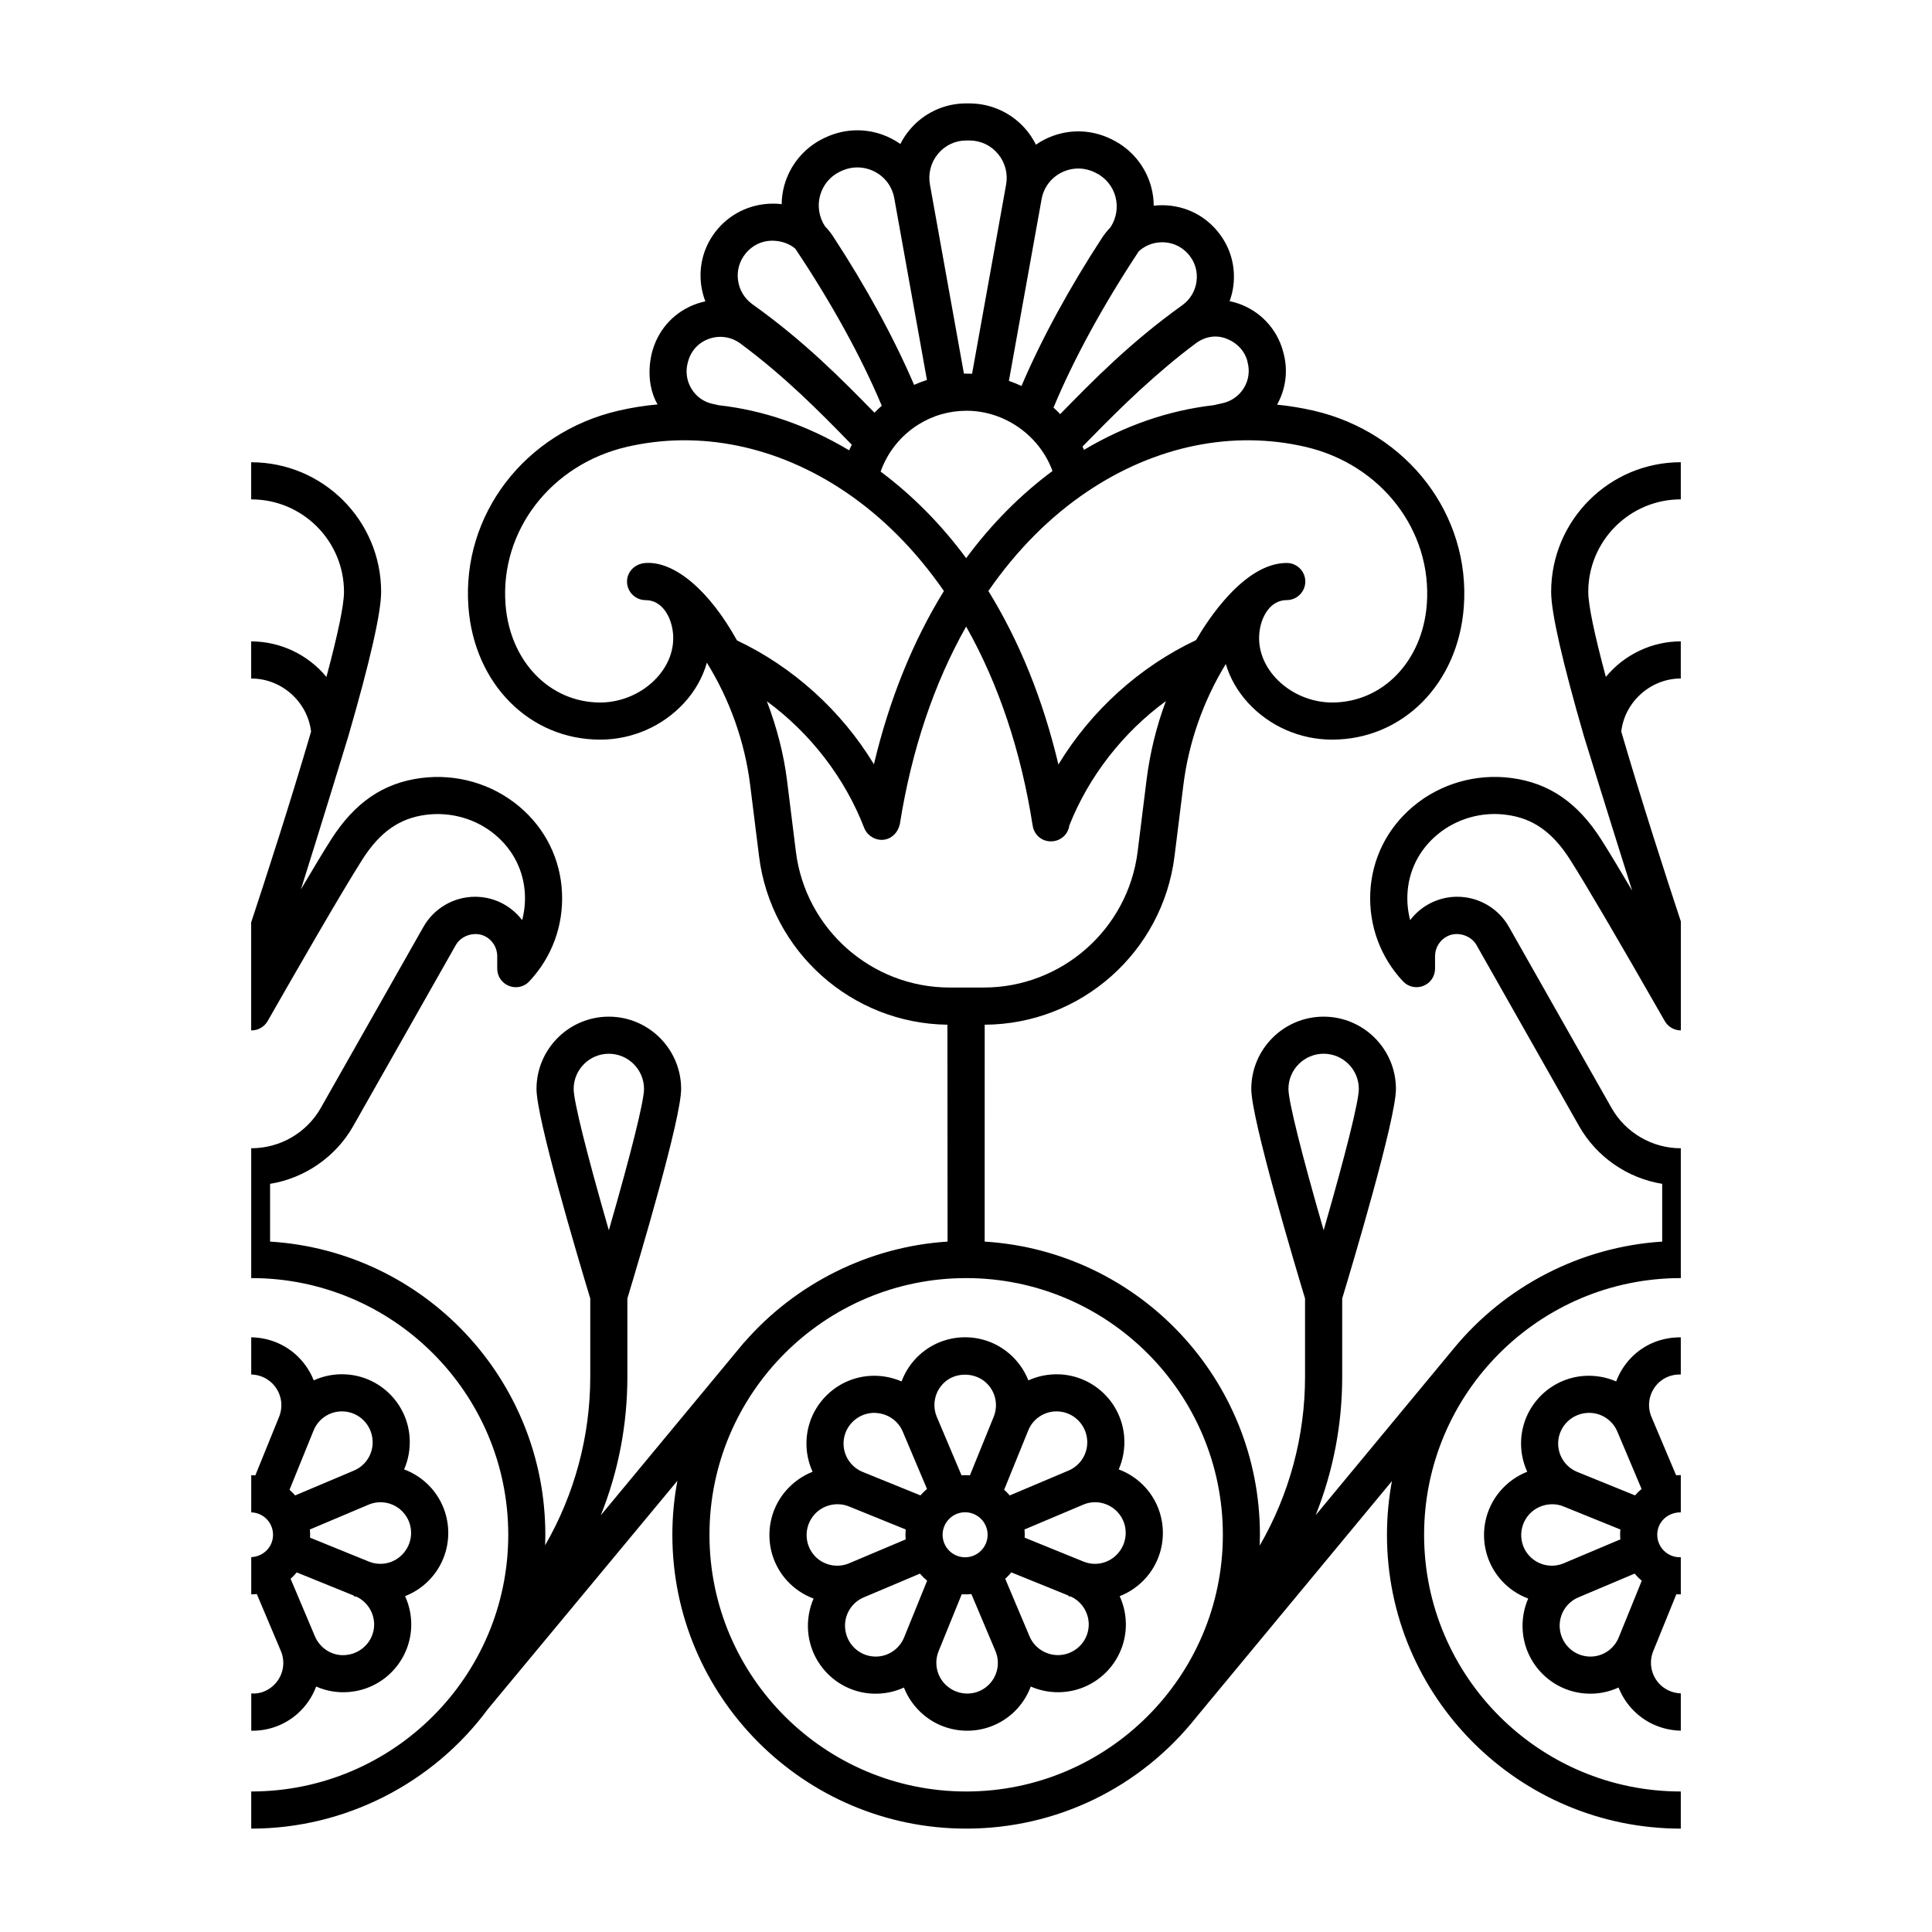 <?xml version="1.0" encoding="UTF-8"?>
<!-- Uploaded to: SVG Repo, www.svgrepo.com, Generator: SVG Repo Mixer Tools -->
<svg fill="#000000" width="800px" height="800px" version="1.1" viewBox="144 144 512 512" xmlns="http://www.w3.org/2000/svg">
 <path d="m352.53 562.85c1.941 2.141 4.375 3.789 7.078 4.785-1.16 2.664-1.664 5.594-1.461 8.516 0.641 9.047 7.949 16.223 17.004 16.68 2.926 0.133 5.769-0.402 8.398-1.613 1.062 2.699 2.781 5.129 4.992 7.047 3.258 2.836 7.445 4.394 11.777 4.394 4.457 0 8.73-1.641 12.043-4.625 2.152-1.945 3.797-4.379 4.797-7.082 2.715 1.184 5.621 1.668 8.508 1.461 9.043-0.637 16.219-7.945 16.68-17.008 0.141-2.891-0.414-5.777-1.617-8.402 2.707-1.059 5.133-2.769 7.055-4.973 5.941-6.848 5.84-17.094-0.23-23.824-1.941-2.144-4.375-3.793-7.078-4.797 1.152-2.656 1.656-5.582 1.457-8.508-0.641-9.043-7.945-16.211-17.004-16.68-2.934-0.137-5.824 0.414-8.402 1.594-1.062-2.695-2.777-5.117-4.984-7.031-6.852-5.949-17.094-5.84-23.82 0.23-2.152 1.945-3.797 4.383-4.801 7.082-2.684-1.168-5.602-1.664-8.504-1.461-9.043 0.641-16.219 7.949-16.68 17.004-0.145 2.883 0.406 5.773 1.605 8.395-2.695 1.062-5.125 2.781-7.043 4.992-5.949 6.844-5.852 17.086 0.23 23.824zm23.551 20.16c-0.141 0-0.289 0-0.434-0.012-4.098-0.207-7.402-3.477-7.688-7.613-0.246-3.465 1.738-6.707 4.938-8.062l14.898-6.297c0.574 0.672 1.211 1.301 1.906 1.875l-6.106 15.039c-1.254 3.074-4.231 5.07-7.516 5.07zm11.84-42.719-15.301-6.211c-3.203-1.301-5.234-4.492-5.062-7.941 0.211-4.098 3.481-7.406 7.602-7.699 0.145-0.012 0.297-0.012 0.438-0.012 3.379 0 6.348 1.91 7.637 4.957l6.43 15.203c-0.625 0.527-1.207 1.094-1.742 1.703zm-3.902 11.664-14.992 6.332c-3.102 1.316-6.711 0.562-9.047-1.875l-0.145-0.168c-2.746-3.043-2.769-7.699-0.055-10.82 2.242-2.59 6.019-3.492 9.191-2.203l15.062 6.109c-0.047 0.484-0.07 0.945-0.07 1.402-0.004 0.406 0.016 0.809 0.055 1.223zm21.742 38.777c-3.039 2.754-7.688 2.781-10.82 0.055-2.625-2.266-3.508-5.965-2.207-9.191l6.133-15.094c0.863 0.047 1.727 0.031 2.562-0.055l6.375 15.094c1.344 3.188 0.527 6.879-2.043 9.191zm-11.961-39.996c0-3.289 2.676-5.969 5.965-5.969s5.965 2.676 5.965 5.969c0 3.285-2.676 5.961-5.965 5.961s-5.965-2.676-5.965-5.961zm13.543-31.281-6.309 15.531c-0.43-0.035-0.855-0.055-1.273-0.055-0.316 0-0.641 0.012-0.953 0.035l-6.535-15.457c-1.344-3.184-0.523-6.879 2.039-9.191 2.922-2.664 7.785-2.691 10.82-0.059 2.629 2.273 3.516 5.965 2.211 9.195zm16.652-1.422 0.43 0.012c4.098 0.207 7.406 3.477 7.691 7.617 0.246 3.465-1.738 6.699-4.941 8.055l-15.574 6.586c-0.465-0.523-0.961-1.023-1.496-1.492l6.379-15.707c1.242-3.078 4.199-5.07 7.512-5.07zm-11.988 42.664 15.055 6.106 0.293 0.289h0.395c3.027 1.367 4.938 4.492 4.766 7.824-0.207 4.09-3.477 7.402-7.613 7.691-0.168 0.012-0.332 0.016-0.508 0.016-3.281 0-6.273-1.945-7.551-4.957l-6.449-15.266c0.582-0.531 1.121-1.105 1.613-1.703zm3.492-11.367 15.562-6.574c3.168-1.367 6.856-0.527 9.184 2.047 2.75 3.043 2.777 7.688 0.059 10.816-2.273 2.637-5.949 3.535-9.184 2.207l-15.578-6.328c0.016-0.258 0.023-0.516 0.023-0.77 0-0.441-0.023-0.914-0.066-1.398zm-192.52 48.703c2.152-1.945 3.805-4.379 4.801-7.082 2.742 1.203 5.668 1.688 8.508 1.461 9.043-0.637 16.211-7.945 16.676-17.004 0.152-2.891-0.406-5.785-1.617-8.41 2.711-1.059 5.141-2.769 7.055-4.973 5.945-6.852 5.844-17.094-0.23-23.824-1.941-2.144-4.375-3.793-7.078-4.797 1.16-2.656 1.664-5.582 1.457-8.508-0.637-9.043-7.945-16.219-17.004-16.68-2.949-0.152-5.824 0.414-8.402 1.594-1.062-2.691-2.777-5.113-4.984-7.031-3.164-2.746-7.234-4.301-11.582-4.379v9.855h0.023c1.941 0.059 3.723 0.75 5.164 2 2.625 2.281 3.508 5.981 2.207 9.195l-6.309 15.543c-0.328-0.031-0.676-0.051-1.082-0.055v9.855h0.016c3.231 0.109 5.758 2.719 5.758 5.941 0 3.188-2.492 5.762-5.773 5.926v9.859h0.117c0.453-0.012 0.898-0.035 1.352-0.086l6.383 15.109c1.352 3.184 0.527 6.871-2.039 9.191-1.602 1.449-3.629 2.195-5.648 2.051h-0.16v9.875h0.363c4.449-0.004 8.727-1.645 12.031-4.629zm12.543-15.426c-3.402 0.316-6.715-1.77-8.055-4.941l-6.453-15.27c0.586-0.527 1.129-1.098 1.617-1.691l15.047 6.106 0.293 0.289h0.402c3.027 1.367 4.938 4.492 4.769 7.82-0.211 4.082-3.488 7.391-7.621 7.688zm15.184-37.98 0.16 0.18c2.75 3.043 2.777 7.691 0.055 10.816-2.273 2.637-5.965 3.523-9.18 2.207l-15.578-6.332c0.016-0.25 0.02-0.508 0.02-0.766 0-0.469-0.02-0.934-0.066-1.402l15.551-6.574c3.109-1.324 6.707-0.57 9.039 1.871zm-23.605-21.531c1.25-3.074 4.207-5.062 7.516-5.062l0.43 0.012c4.098 0.207 7.406 3.477 7.691 7.617 0.246 3.465-1.738 6.699-4.941 8.055l-15.578 6.586c-0.469-0.527-0.969-1.027-1.496-1.492zm361.09 11.871-6.531-15.457c-1.352-3.184-0.527-6.871 2.031-9.191 1.5-1.352 3.375-2.062 5.465-2.062 0.074 0 0.145 0 0.223 0.004l0.047 0.004v-9.859h-0.066c-4.676 0-8.918 1.586-12.262 4.606-2.144 1.949-3.793 4.383-4.797 7.082-2.695-1.176-5.648-1.656-8.508-1.461-9.043 0.641-16.219 7.949-16.68 17.008-0.141 2.883 0.414 5.773 1.613 8.387-2.699 1.062-5.129 2.781-7.047 4.992-5.949 6.848-5.848 17.09 0.238 23.824 1.934 2.141 4.363 3.785 7.074 4.785-1.16 2.648-1.664 5.582-1.457 8.516 0.641 9.047 7.945 16.223 17.004 16.68 2.898 0.152 5.785-0.414 8.395-1.613 1.062 2.699 2.781 5.129 4.992 7.047 3.168 2.75 7.238 4.301 11.504 4.383v-9.875c-1.891-0.07-3.703-0.77-5.106-1.988-2.625-2.273-3.512-5.969-2.207-9.191l6.133-15.094c0.297 0.02 0.594 0.031 0.91 0.031h0.023l0.246-0.016v-9.824h-0.277c-3.285 0-5.965-2.672-5.965-5.961 0-3.324 2.684-5.934 6.191-5.934h0.004l0.047 0.004v-9.875h-0.277c-0.324 0.016-0.648 0.027-0.961 0.051zm-23.645-16.523c3.477-0.258 6.711 1.742 8.066 4.941l6.422 15.203c-0.613 0.523-1.195 1.094-1.738 1.707l-15.305-6.219c-3.199-1.301-5.231-4.492-5.055-7.941 0.215-4.09 3.484-7.398 7.609-7.691zm-15.328 37.801c-2.75-3.043-2.777-7.691-0.059-10.82 1.562-1.797 3.863-2.785 6.188-2.785 1.02 0 2.039 0.188 3.012 0.586l15.059 6.109c-0.047 0.484-0.07 0.945-0.07 1.402 0 0.398 0.02 0.801 0.055 1.219l-15 6.332c-3.184 1.348-6.867 0.52-9.184-2.043zm23.758 21.703c-1.246 3.066-4.223 5.066-7.5 5.066-0.141 0-0.293-0.004-0.438-0.016-4.098-0.207-7.406-3.477-7.691-7.613-0.246-3.465 1.738-6.707 4.941-8.062l14.895-6.297c0.586 0.684 1.223 1.316 1.906 1.875zm16.449-254.14v-9.84h-0.004c-7.652 0-14.984 3.496-19.855 9.422-3.09-11.531-4.66-19.109-4.66-22.539 0-13.516 10.992-24.516 24.52-24.516v-9.84h-0.004c-18.941 0-34.352 15.41-34.352 34.355 0 5.481 2.941 18.402 8.734 38.41 0 0 7.691 24.898 12.742 40.789-3.535-6.004-6.277-10.539-8.172-13.512-6.273-9.855-13.855-15.047-23.859-16.359-9.34-1.219-18.812 1.5-25.988 7.508-6.934 5.805-10.977 13.926-11.391 22.879-0.383 8.766 2.691 17.109 8.664 23.492 1.387 1.48 3.5 1.961 5.394 1.215 1.891-0.746 3.109-2.539 3.109-4.574v-3.324c0-2.266 1.328-4.352 3.375-5.32 2.656-1.254 6.16-0.16 7.621 2.418l27.188 47.977c4.594 8.113 12.793 13.793 22.012 15.285v15.305c-21.52 1.367-41.68 11.734-55.398 28.516l-36.43 43.977c4.664-11.699 7.027-24.016 7.027-36.672v-20.746c2.445-8.074 14.242-47.473 14.242-55.523 0-10.57-8.594-19.164-19.164-19.164-10.57 0-19.172 8.594-19.172 19.164 0 8.039 11.805 47.449 14.246 55.523v20.746c0 15.707-4.144 31.156-12.012 44.738 0.035-0.953 0.055-1.91 0.055-2.856 0-41.137-31.992-75.148-72.945-77.703l0.008-57.477c25.543-0.121 47.148-19.277 50.305-44.652l2.348-18.883c1.395-11.254 5.281-22.309 11.238-32.062 1.102 3.734 3.129 7.266 5.91 10.305 5.68 6.191 13.785 9.742 22.242 9.742 18.73 0 33.418-14.785 34.926-35.16 1.809-24.371-14.895-46.238-39.727-52.004-3.18-0.734-6.453-1.273-9.758-1.605 2.359-4.254 2.953-9.113 1.676-13.777l-0.121-0.457c-1.621-5.871-6.031-10.566-11.789-12.555-0.746-0.262-1.535-0.473-2.344-0.637 0.473-1.293 0.801-2.629 0.977-3.969 0.695-5.266-0.785-10.422-4.16-14.523-3.883-4.727-9.598-7.215-15.754-6.914-0.387 0.02-0.781 0.055-1.18 0.105-0.004-1.668-0.223-3.309-0.645-4.887-1.441-5.461-5.168-10.039-10.227-12.566l-0.352-0.18c-5.633-2.781-12.07-2.75-17.668 0.074-0.797 0.402-1.578 0.867-2.324 1.387-0.68-1.367-1.5-2.641-2.449-3.789-3.703-4.481-9.16-7.082-14.969-7.144l-1.137-0.004c-5.773 0.012-11.215 2.574-14.934 7.031-0.945 1.145-1.773 2.387-2.438 3.723-0.766-0.543-1.562-1.027-2.379-1.441-5.566-2.848-12.012-2.922-17.684-0.188l-0.336 0.16c-5.117 2.492-8.906 7.082-10.395 12.594-0.418 1.578-0.641 3.195-0.66 4.828-0.434-0.055-0.863-0.102-1.293-0.121-6.039-0.301-11.875 2.156-15.789 6.852-3.438 4.125-4.941 9.332-4.258 14.645 0.195 1.484 0.57 2.953 1.117 4.375-0.711 0.145-1.402 0.336-2.07 0.559-5.856 1.977-10.203 6.516-11.93 12.469 0 0-2.492 7.656 1.34 14.289-3.535 0.316-7.031 0.875-10.402 1.664-24.828 5.762-41.535 27.633-39.727 52.004 1.512 20.375 16.199 35.164 34.926 35.164 8.457 0 16.57-3.551 22.25-9.742 2.871-3.133 4.934-6.793 6.012-10.656 6.102 9.863 10.066 21.039 11.477 32.414l2.352 18.883c3.141 25.246 24.539 44.336 49.922 44.648l0.039 57.48c-20.625 1.305-40.184 10.988-53.816 26.641l-0.031-0.016-38.047 45.902c4.676-11.715 7.039-24.035 7.039-36.707v-20.746c3.379-11.176 14.246-47.715 14.246-55.523 0-10.57-8.602-19.164-19.164-19.164-10.566 0-19.164 8.594-19.164 19.164 0 7.812 10.867 44.355 14.246 55.523v20.746c0 15.672-4.133 31.09-11.957 44.648 0.035-0.938 0.051-1.859 0.051-2.769 0-41.137-31.996-75.148-72.945-77.703v-15.305c9.219-1.492 17.418-7.176 22.012-15.281l27.195-47.984c1.445-2.551 4.922-3.656 7.609-2.422 2.055 0.973 3.379 3.062 3.379 5.332v3.324c0 2.031 1.219 3.824 3.113 4.574 1.895 0.754 4.016 0.277 5.394-1.211 5.984-6.379 9.059-14.723 8.66-23.496-0.402-8.938-4.438-17.059-11.371-22.867-7.176-6.012-16.652-8.734-25.988-7.512-10.012 1.305-17.598 6.504-23.871 16.355-1.824 2.863-4.488 7.269-7.957 13.145 4.625-14.586 12.484-40.324 12.574-40.629 5.762-19.875 8.68-32.727 8.68-38.199 0-18.941-15.41-34.355-34.441-34.355v9.84h0.086c13.516 0 24.516 11 24.516 24.516 0 3.422-1.566 11.004-4.656 22.539-4.875-5.918-12.211-9.422-19.945-9.422v9.84h0.086c7.961 0 14.871 6.172 15.789 14.066-5.516 18.871-12.086 39.117-15.875 50.562v28.625h0.098c1.762 0 3.402-0.945 4.273-2.481 6.973-12.219 19.496-34.016 25.07-42.77 4.648-7.305 9.848-10.969 16.848-11.879 6.637-0.863 13.348 1.062 18.391 5.297 4.793 4.016 7.586 9.617 7.863 15.773 0.105 2.324-0.141 4.613-0.73 6.832-1.527-2.004-3.512-3.617-5.812-4.707-2.106-0.984-4.348-1.48-6.664-1.48-5.652 0-10.891 3.055-13.68 7.965l-27.195 47.977c-3.738 6.606-10.777 10.707-18.449 10.707v34.406h0.086c37.508 0 68.031 30.52 68.031 68.031 0 37.508-30.52 68.023-68.113 68.023v9.84h0.086c24.598 0 48.031-11.871 62.676-31.734l50.176-60.445c-0.887 4.719-1.336 9.527-1.336 14.316 0 42.93 34.93 77.863 77.867 77.863 23.879 0 46.125-10.781 61.012-29.562l51.816-62.539c-0.871 4.695-1.316 9.477-1.316 14.238 0 42.93 34.93 77.863 77.867 77.863v-9.84h-0.004c-37.508 0-68.023-30.516-68.023-68.023 0-37.508 30.516-68.031 68.031-68.031v-34.406h-0.004c-7.586 0-14.621-4.102-18.367-10.707l-27.188-47.977c-2.781-4.918-8.027-7.969-13.688-7.969-2.312 0-4.559 0.504-6.68 1.492-2.289 1.078-4.273 2.691-5.793 4.695-0.59-2.203-0.832-4.5-0.73-6.836 0.277-6.152 3.066-11.754 7.871-15.773 5.09-4.266 11.836-6.188 18.395-5.289 6.996 0.91 12.191 4.574 16.844 11.879 4.117 6.469 12.559 20.859 25.086 42.77 0.867 1.527 2.492 2.473 4.262 2.481v-28.875c-3.785-11.457-10.344-31.668-15.789-50.316 0.898-7.898 7.812-14.07 15.777-14.07zm-293.4 108.78c0-5.144 4.188-9.332 9.324-9.332 5.141 0 9.324 4.188 9.324 9.332 0 3.234-3.473 17.16-9.324 37.457-5.856-20.297-9.324-34.23-9.324-37.457zm193.96-170.16c20.062 4.66 33.582 22.191 32.137 41.691-1.125 15.094-11.68 26.051-25.109 26.051-5.621 0-11.23-2.449-14.992-6.555-3.129-3.406-4.656-7.559-4.297-11.699 0.363-4.277 2.797-8.883 7.273-8.883 2.711 0 4.922-2.207 4.922-4.922 0-2.711-2.207-4.918-4.922-4.918-11.309 0-21.137 15.422-24.035 20.449-14.949 7.047-27.84 18.711-36.473 32.961-4.07-17.16-10.309-32.621-18.559-45.984 7.481-10.812 16.297-19.68 26.215-26.348 18-12.117 38.535-16.324 57.84-11.844zm-89.941 29.488c-6.602-8.922-14.219-16.637-22.672-22.938 1.805-5.106 5.305-9.492 9.891-12.395 3.926-2.473 8.273-3.727 12.914-3.727 10.031 0 19.316 6.539 22.742 15.965-8.52 6.32-16.215 14.082-22.875 23.094zm68.898-58.195c4.781 1.812 5.598 5.875 5.629 6.039l0.035 0.168c0.648 2.383 0.301 4.836-0.977 6.918-1.301 2.106-3.371 3.547-5.828 4.047-0.801 0.168-1.613 0.344-2.203 0.492-11.891 1.375-23.438 5.356-34.324 11.828-0.125-0.289-0.262-0.574-0.398-0.863l0.176-0.188c7.289-7.438 15.551-15.863 25.965-24.188 1.34-1.062 2.664-2.086 3.953-3.031 2.418-1.789 5.336-2.238 7.973-1.223zm-23.168-23.105c1.57-1.449 3.535-2.277 5.699-2.394 2.973-0.176 5.769 1.082 7.617 3.34 1.633 1.98 2.344 4.465 2.004 6.996-0.332 2.578-1.691 4.836-3.828 6.363-13.699 9.809-23.594 19.906-32.305 28.828-0.57-0.598-1.16-1.184-1.77-1.738 5.316-12.777 13.117-27.078 22.582-41.395zm-25.742-13.832c0.555-3.074 2.469-5.644 5.254-7.047 2.805-1.422 6.047-1.43 8.883-0.039l0.316 0.16c2.527 1.258 4.398 3.551 5.125 6.289 0.734 2.781 0.242 5.688-1.324 8.098-0.891 0.926-1.605 1.824-2.207 2.742-8.742 13.391-16.121 26.969-21.375 39.301-1.074-0.504-2.195-0.957-3.332-1.352zm-27.422-12.055c1.848-2.211 4.539-3.488 7.391-3.496h1.039c2.898 0.031 5.617 1.336 7.465 3.578 1.875 2.266 2.644 5.215 2.125 8.098l-9.02 50.141c-0.473-0.02-0.953-0.035-1.43-0.035-0.242 0-0.484 0-0.727 0.004l-9.012-50.125c-0.523-2.914 0.266-5.891 2.168-8.164zm-31.285 11.109c0.742-2.754 2.629-5.055 5.168-6.297l0.336-0.16c2.867-1.379 6.125-1.344 8.926 0.09 2.781 1.414 4.691 3.996 5.238 7.07l8.656 48.152c-1.164 0.379-2.309 0.816-3.406 1.305-5.285-12.367-12.711-25.98-21.508-39.418-0.625-0.945-1.367-1.863-2.07-2.559-1.602-2.41-2.098-5.391-1.34-8.184zm-19.691 15.301c1.93-2.312 4.68-3.531 7.672-3.324 2.109 0.117 4.137 0.934 5.473 2.109 9.582 14.34 17.496 28.719 22.898 41.609-0.656 0.574-1.305 1.188-1.941 1.832-8.707-8.898-18.586-18.934-32.277-28.691-2.168-1.543-3.543-3.836-3.879-6.453-0.336-2.566 0.398-5.086 2.055-7.082zm-15.34 28.852 0.117-0.402c0.805-2.781 2.852-4.914 5.613-5.844 2.793-0.941 5.828-0.465 8.203 1.301 11.949 8.855 20.992 18.105 29.008 26.301l0.5 0.508c-0.258 0.504-0.488 0.992-0.715 1.484-11.035-6.609-22.691-10.629-34.57-11.949-0.539-0.125-1.074-0.25-1.605-0.363-2.363-0.5-4.359-1.93-5.621-4.031-1.27-2.09-1.605-4.644-0.93-7.004zm13.012 73.723c-7.297-13.18-16.523-21.051-24.262-20.512-2.781 0.188-4.875 2.301-4.875 4.918 0 2.715 2.207 4.922 4.922 4.922 4.473 0 6.906 4.606 7.273 8.879 0.359 4.137-1.164 8.289-4.297 11.695-3.762 4.106-9.367 6.555-14.992 6.555-13.43 0-23.992-10.957-25.109-26.051-1.449-19.496 12.066-37.031 32.137-41.691 19.305-4.492 39.871-0.266 57.906 11.898 9.891 6.676 18.68 15.523 26.137 26.301-8.242 13.352-14.473 28.781-18.547 45.914-8.594-14.18-21.43-25.793-36.293-32.828zm15.613 55.98-2.348-18.883c-0.84-6.797-2.68-14-5.344-20.969 11.543 8.469 20.656 20.293 25.766 33.5 0.867 2.227 3.234 3.586 5.527 3.152 1.953-0.371 3.465-1.93 3.953-4.117 3.113-19.609 9.023-37.211 17.566-52.336 8.605 15.246 14.539 32.996 17.633 52.773 0.434 2.711 2.856 4.519 5.621 4.098 2.16-0.336 3.797-2.004 4.098-4.168 5.133-12.965 14.172-24.586 25.578-32.938-2.504 6.699-4.231 13.75-5.133 20.992l-2.348 18.883c-2.555 20.539-20.086 36.027-40.789 36.027h-9.004c-20.691 0.012-38.223-15.477-40.777-36.016zm45.121 249.07c-37.508 0-68.023-30.516-68.023-68.023 0-37.508 30.516-68.031 68.023-68.031 37.508 0 68.031 30.52 68.031 68.031-0.004 37.508-30.523 68.023-68.031 68.023zm85.41-186.18c0-5.144 4.188-9.332 9.332-9.332s9.324 4.188 9.324 9.332c0 3.219-3.473 17.148-9.324 37.453-5.856-20.285-9.332-34.219-9.332-37.453z"/>
</svg>